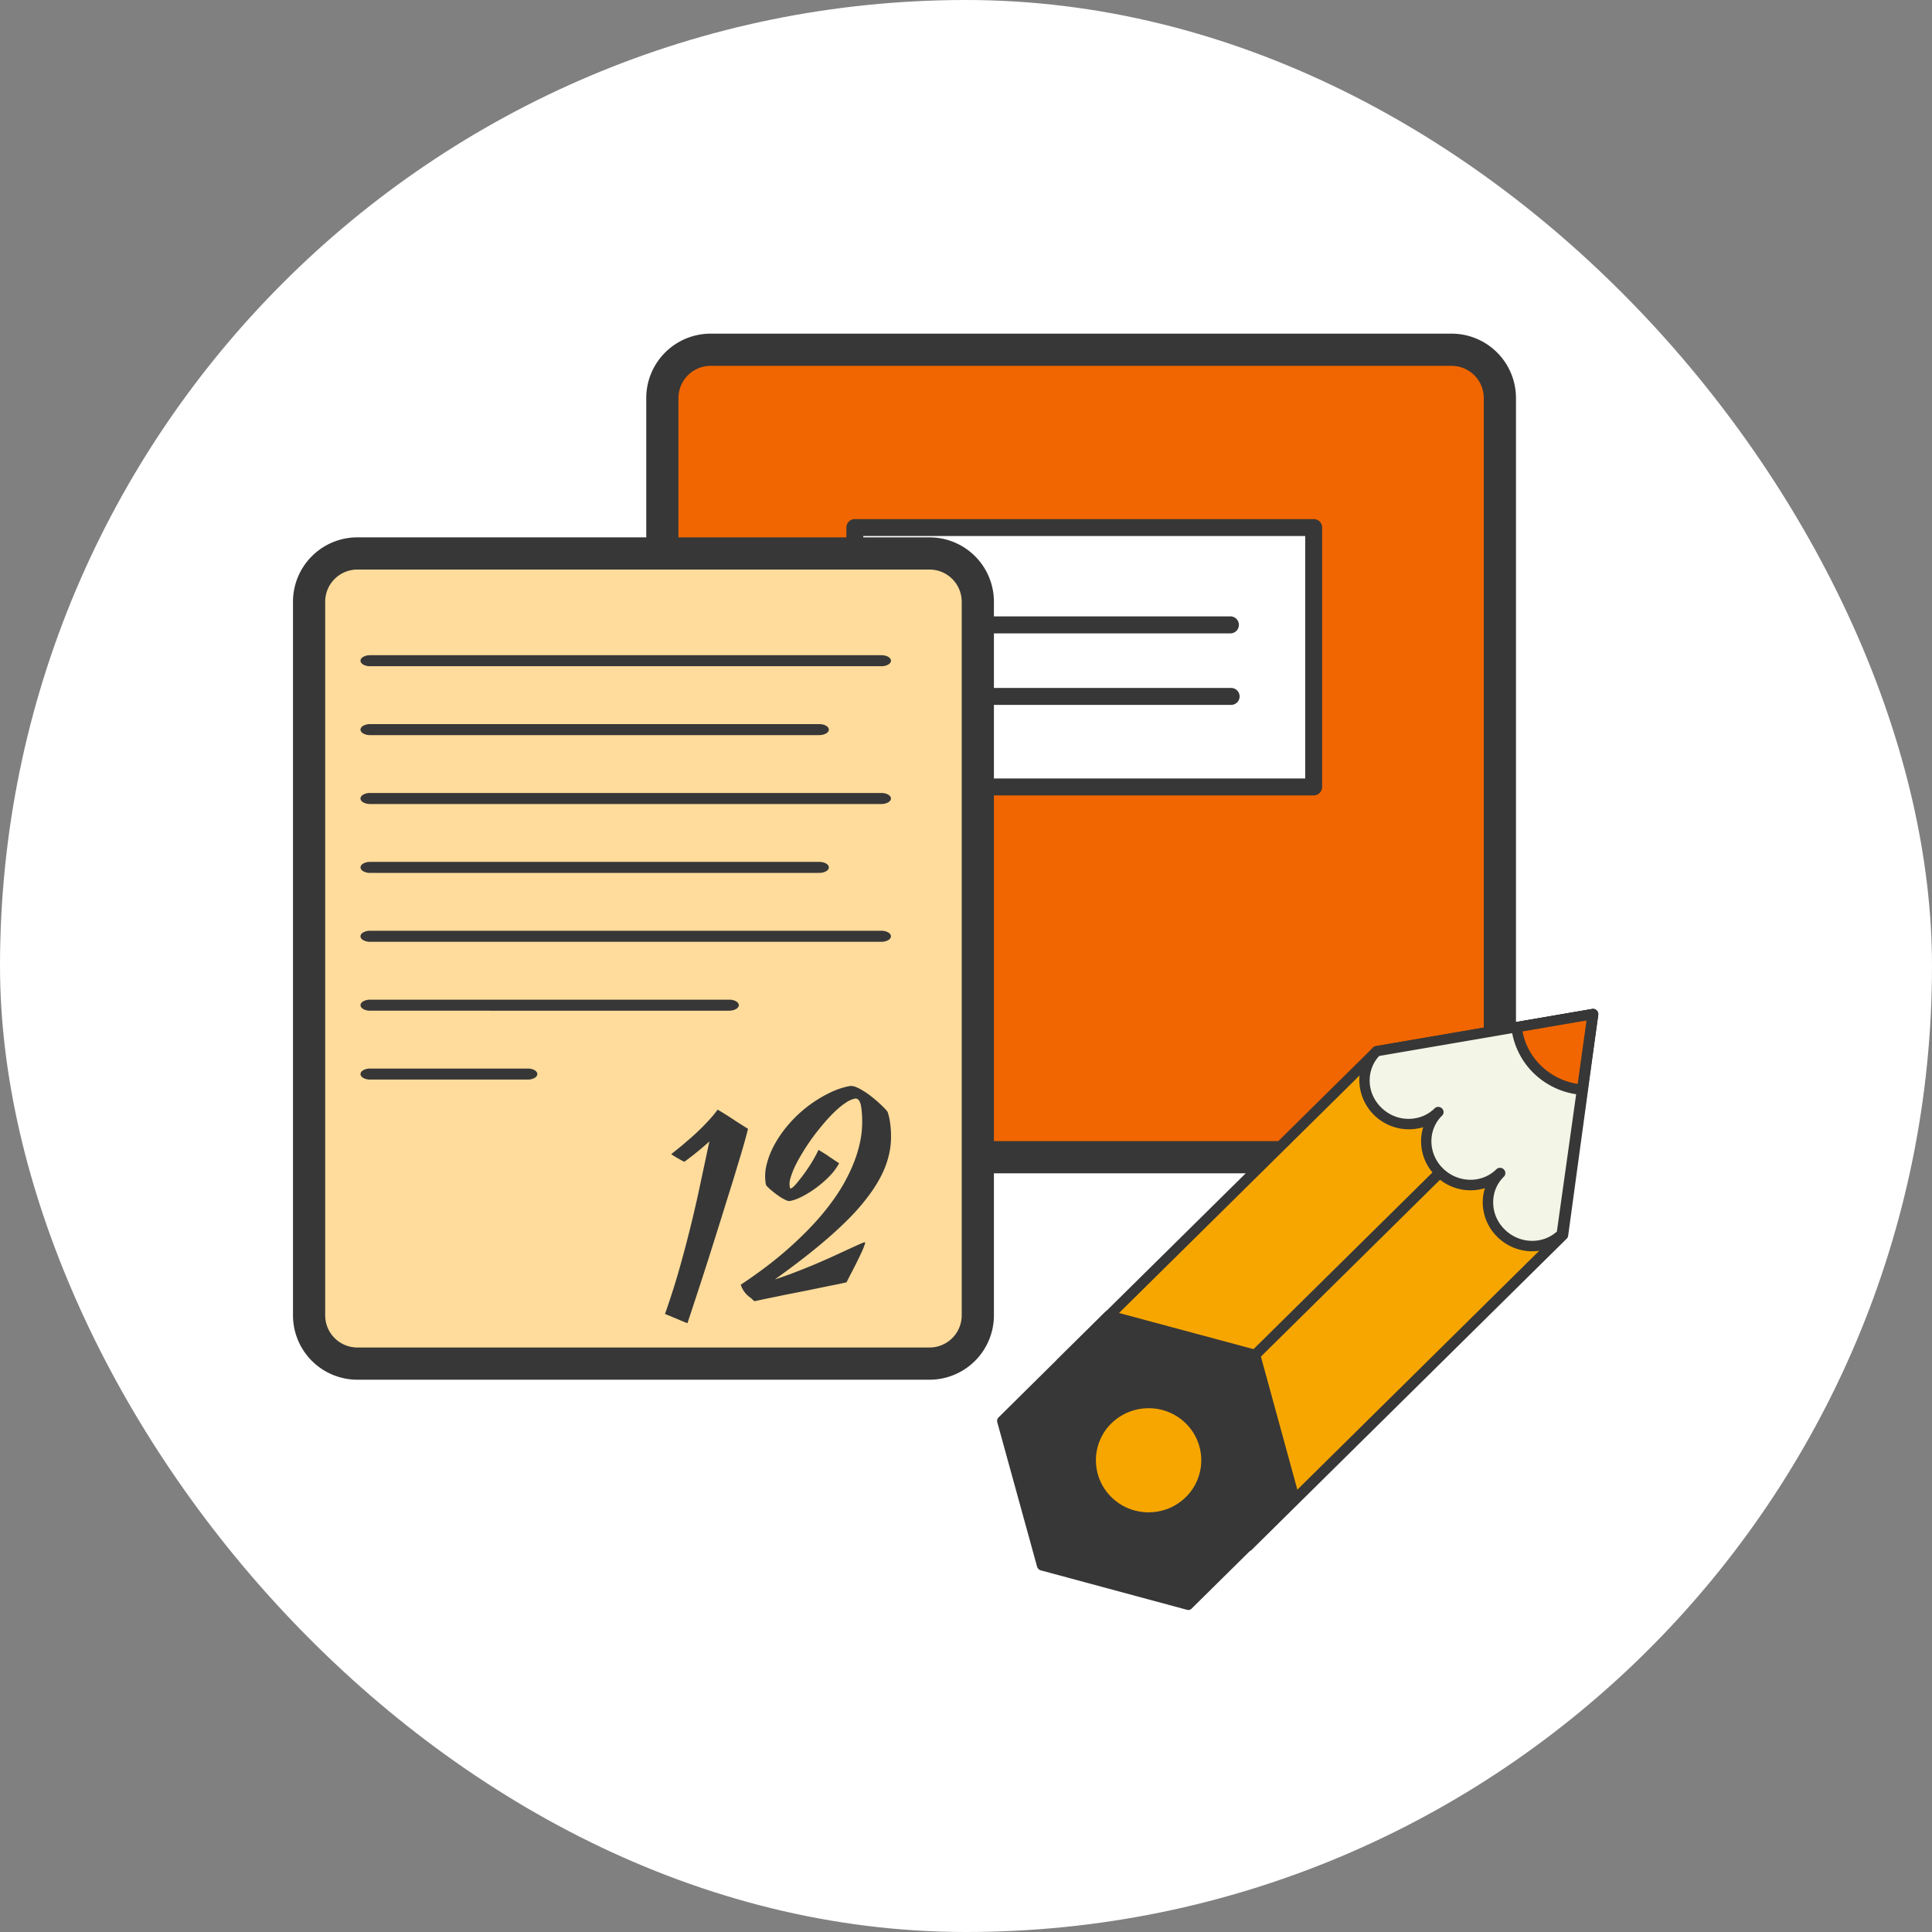 <svg width="60" height="60" fill="none" xmlns="http://www.w3.org/2000/svg"><rect width="100%" height="100%" fill="#808080" stroke="none"/><rect width="60" height="60" rx="30" fill="#fff"/><path d="M22.07 10.862a1.5 1.5 0 0 0-1.5 1.5v22.076a1.5 1.5 0 0 0 1.5 1.5H45.08a1.5 1.5 0 0 0 1.5-1.5V12.362a1.5 1.5 0 0 0-1.5-1.5H22.07Z" fill="#F16600" stroke="#373737"/><path d="M26.548 16.384h14.248v8.055H26.548v-8.055Z" fill="#fff"/><path d="M40.797 24.703H26.548a.26.26 0 0 1-.263-.264v-8.055a.26.26 0 0 1 .263-.263h14.249a.26.26 0 0 1 .263.263v8.055a.264.264 0 0 1-.263.264Zm-13.986-.527h13.723v-7.529H26.81v7.53Z" fill="#373737"/><path d="M38.234 19.67h-9.123a.263.263 0 1 1 0-.527h9.123a.264.264 0 0 1 0 .526Zm0 2.221h-9.123a.263.263 0 0 1 0-.526h9.123a.263.263 0 1 1 0 .526Z" fill="#373737"/><g clip-path="url(#a)"><path d="m48.53 38.351-9.788 9.67-5.78-5.706 9.79-9.67 6.712-1.153-.934 6.859Z" fill="#F7A600"/><path d="M38.743 48.183a.155.155 0 0 1-.115-.048l-5.777-5.707a.164.164 0 0 1-.05-.113c0-.042.017-.084.05-.113l9.79-9.67a.178.178 0 0 1 .09-.046l6.714-1.153a.16.16 0 0 1 .141.042.168.168 0 0 1 .05.14l-.935 6.859a.151.151 0 0 1-.046.094l-9.79 9.67a.21.21 0 0 1-.122.045Zm-5.548-5.868 5.548 5.476 9.633-9.514.899-6.587-6.443 1.107-9.637 9.518Z" fill="#373737"/><path d="m38.866 41.961 5.735-5.663.232.23-5.735 5.662-.232-.229ZM34.434 40.861l-3.305 3.265 1.236 4.485 4.538 1.227 3.305-3.264-1.233-4.492-4.541-1.22Z" fill="#373737"/><path d="M36.904 50a.19.19 0 0 1-.043-.007l-4.538-1.224a.167.167 0 0 1-.115-.113l-1.236-4.485a.153.153 0 0 1 .043-.156l3.305-3.27c.042-.043.101-.059.157-.043l4.541 1.221a.167.167 0 0 1 .115.113l1.23 4.492a.153.153 0 0 1-.043.156l-3.305 3.264a.14.14 0 0 1-.111.052Zm-4.407-1.519 4.354 1.176 3.17-3.132-1.18-4.31-4.36-1.173-3.171 3.132 1.187 4.307Z" fill="#373737"/><path d="M35.67 47.124c.994 0 1.8-.796 1.8-1.778a1.79 1.79 0 0 0-1.8-1.778c-.994 0-1.8.796-1.8 1.778a1.79 1.79 0 0 0 1.8 1.778Z" fill="#F7A600"/><path d="M35.67 47.286a1.96 1.96 0 0 1-1.386-.566 1.91 1.91 0 0 1-.574-1.37c0-.519.203-1.004.574-1.37a1.96 1.96 0 0 1 1.387-.567c.524 0 1.016.2 1.387.567.37.366.574.852.574 1.37a1.91 1.91 0 0 1-.574 1.37c-.37.362-.863.566-1.387.566Zm0-3.552c-.435 0-.845.168-1.157.472a1.605 1.605 0 0 0 0 2.286c.309.305.718.474 1.158.474.44 0 .846-.169 1.157-.473a1.605 1.605 0 0 0 0-2.286 1.632 1.632 0 0 0-1.157-.473Z" fill="#373737"/><path d="m49.468 31.492-.332 2.345-.632 4.488c-.515.509-1.361.496-1.889-.029-.528-.521-.541-1.357-.03-1.865-.514.508-1.36.495-1.888-.03-.528-.52-.541-1.356-.03-1.865-.514.509-1.36.496-1.888-.029-.528-.521-.541-1.357-.03-1.865l4.348-.745 2.37-.405Z" fill="#F3F6E6"/><path d="M47.586 38.86c-.39 0-.784-.15-1.085-.447a1.51 1.51 0 0 1-.453-1.05c-.003-.158.02-.314.069-.463a1.538 1.538 0 0 1-1.531-.382 1.5 1.5 0 0 1-.387-1.512 1.54 1.54 0 0 1-1.984-1.428 1.413 1.413 0 0 1 .426-1.043.178.178 0 0 1 .089-.046l6.715-1.152a.159.159 0 0 1 .14.042.168.168 0 0 1 .05.139l-.96 6.833a.136.136 0 0 1-.046.09 1.503 1.503 0 0 1-1.043.418Zm-.836-2.426a.15.15 0 0 1-.05.113 1.097 1.097 0 0 0-.327.81c.003.31.13.602.357.826.453.447 1.167.47 1.62.064l.921-6.558-6.44 1.105c-.193.21-.298.482-.295.774.004.31.131.602.358.826.226.223.524.35.836.353.311.003.603-.11.82-.324a.164.164 0 0 1 .232 0c.033.032.05.074.05.113a.151.151 0 0 1-.05.114c-.449.443-.436 1.178.03 1.635.466.46 1.207.473 1.656.03a.164.164 0 0 1 .232 0c.037.035.05.077.05.119Z" fill="#373737"/><path d="m49.468 31.492-.331 2.345a2.223 2.223 0 0 1-1.4-.635A2.157 2.157 0 0 1 47.1 31.9l2.367-.408Z" fill="#F16600"/><path d="M49.137 34.002h-.013a2.396 2.396 0 0 1-1.505-.684 2.347 2.347 0 0 1-.682-1.399.164.164 0 0 1 .134-.178l2.367-.404a.16.16 0 0 1 .141.042.169.169 0 0 1 .05.139l-.332 2.344a.162.162 0 0 1-.16.14Zm-1.853-1.97c.076.402.269.765.567 1.057.312.307.712.505 1.145.573l.275-1.97-1.987.34Z" fill="#373737"/></g><g clip-path="url(#b)"><path d="M11.099 17.188a1.5 1.5 0 0 0-1.5 1.5v22.16a1.5 1.5 0 0 0 1.5 1.5h17.768a1.5 1.5 0 0 0 1.5-1.5v-22.16a1.5 1.5 0 0 0-1.5-1.5H11.099Z" fill="#FFDC9B" stroke="#373737"/><path d="M27.375 20.69H11.491a.424.424 0 0 1-.208-.05c-.056-.032-.087-.076-.087-.121s.031-.089.087-.121a.425.425 0 0 1 .208-.05h15.884c.078 0 .153.018.208.05.056.032.087.076.087.12 0 .046-.031.09-.087.122a.424.424 0 0 1-.208.05Zm-1.929 2.14H11.491a.425.425 0 0 1-.208-.05c-.056-.033-.087-.076-.087-.122 0-.045.031-.088.087-.12a.425.425 0 0 1 .208-.05h13.955c.078 0 .153.017.208.05.055.032.086.075.086.12 0 .046-.03.09-.086.121a.425.425 0 0 1-.208.05Zm1.93 2.139H11.49a.425.425 0 0 1-.208-.05c-.056-.032-.087-.076-.087-.121 0-.046.031-.089.087-.121a.425.425 0 0 1 .208-.05h15.884c.078 0 .153.018.208.05.056.032.087.075.087.12 0 .046-.031.09-.087.122a.425.425 0 0 1-.208.05Zm-1.93 2.14H11.491a.424.424 0 0 1-.208-.05c-.056-.033-.087-.076-.087-.122 0-.045.031-.088.087-.12a.425.425 0 0 1 .208-.05h13.955c.078 0 .153.017.208.05.055.032.086.075.086.12 0 .046-.03.09-.086.121a.424.424 0 0 1-.208.05Zm1.93 2.139H11.49a.425.425 0 0 1-.208-.05c-.056-.032-.087-.076-.087-.121 0-.046.031-.089.087-.121a.425.425 0 0 1 .208-.05h15.884c.078 0 .153.018.208.05.056.032.087.075.087.12 0 .046-.031.09-.087.122a.425.425 0 0 1-.208.05Zm-4.727 2.14H11.491a.425.425 0 0 1-.208-.05c-.056-.033-.087-.076-.087-.122 0-.045.031-.088.087-.12a.425.425 0 0 1 .208-.05h11.158c.078 0 .153.017.208.05.056.032.087.075.087.12 0 .046-.031.089-.087.121a.425.425 0 0 1-.208.05Zm-6.256 2.139h-4.902a.425.425 0 0 1-.208-.05c-.056-.032-.087-.076-.087-.121 0-.046.031-.089.087-.121a.425.425 0 0 1 .208-.05h4.902c.078 0 .153.018.208.05.055.032.086.075.086.12 0 .046-.03.09-.086.122a.425.425 0 0 1-.208.05ZM23.23 35.053c-.02.09-.058.235-.115.438-.056.2-.126.435-.21.707-.08.27-.171.568-.274.89a282.416 282.416 0 0 1-.616 1.966 184.698 184.698 0 0 1-.666 2.04 13.156 13.156 0 0 1-.348-.144 7.133 7.133 0 0 1-.207-.087 1.896 1.896 0 0 1-.142-.058c.173-.49.328-.976.463-1.458a39.523 39.523 0 0 0 .662-2.711c.09-.422.174-.818.254-1.187-.083.074-.166.146-.249.217l-.232.19a11.36 11.36 0 0 1-.295.223.666.666 0 0 1-.097-.047 3.86 3.86 0 0 1-.256-.15c-.036-.022-.054-.036-.055-.04a34.622 34.622 0 0 0 .322-.259l.268-.23a7.156 7.156 0 0 0 .586-.572c.097-.105.185-.212.264-.32a9.828 9.828 0 0 1 .541.341l.255.162c.074.048.123.078.148.09ZM27.544 34.501a.235.235 0 0 1 .044.104c.015.05.026.097.034.138.045.246.06.488.044.729-.016.24-.07.485-.163.734-.093.247-.229.501-.407.763a6.365 6.365 0 0 1-.685.826c-.278.286-.611.59-1 .911-.385.319-.834.661-1.346 1.027.197-.063.4-.134.609-.215.209-.081.411-.162.608-.243.2-.085.388-.167.566-.248l.477-.22.348-.159c.092-.04.15-.063.174-.068.011-.002.018.002.02.013a.246.246 0 0 1-.026.092c-.016.049-.04.11-.073.182a14.892 14.892 0 0 1-.369.74l-.109.216c-.097.023-.218.05-.363.078l-.466.094c-.169.036-.346.072-.532.109l-.544.107c-.177.038-.348.073-.515.106l-.44.093a.767.767 0 0 1-.103-.094.78.78 0 0 1-.322-.418c.557-.37 1.04-.736 1.449-1.097.411-.363.761-.715 1.05-1.056.29-.344.525-.675.704-.994.179-.32.314-.626.405-.915.091-.289.144-.56.157-.813.015-.256.003-.49-.035-.702a.346.346 0 0 0-.021-.069.235.235 0 0 0-.035-.073.165.165 0 0 0-.056-.05.093.093 0 0 0-.07-.011.798.798 0 0 0-.293.133c-.109.071-.22.162-.336.274-.116.11-.233.235-.351.376-.119.14-.234.285-.345.436-.108.15-.209.302-.302.455a5.31 5.31 0 0 0-.236.428 2.4 2.4 0 0 0-.14.366.561.561 0 0 0-.024.264l.008.047c.005.01.014.013.028.01.027-.004.075-.044.143-.117a5.543 5.543 0 0 0 .489-.666c.088-.142.163-.28.226-.414l.157.096c.064.039.126.08.188.125.065.042.124.082.18.12l.115.075a1.8 1.8 0 0 1-.282.384c-.123.129-.259.248-.405.358-.144.109-.291.202-.44.28-.15.079-.283.128-.398.15a.23.23 0 0 1-.113-.02 1.876 1.876 0 0 1-.155-.08 3.507 3.507 0 0 1-.165-.114 4.419 4.419 0 0 1-.154-.124 1.808 1.808 0 0 1-.117-.107.19.19 0 0 1-.047-.071 1.458 1.458 0 0 1 .026-.622c.054-.218.14-.432.26-.644.12-.214.265-.42.438-.616a3.964 3.964 0 0 1 1.223-.944c.225-.114.448-.19.67-.23a.402.402 0 0 1 .19.037c.07.027.143.066.22.116.079.046.157.1.233.161a3.925 3.925 0 0 1 .393.345c.05.05.084.088.107.116Z" fill="#373737"/></g><defs><clipPath id="a"><path fill="#fff" d="M28.215 31.33h21.42V50h-21.42z"/></clipPath><clipPath id="b"><path fill="#fff" d="M9 15.955h21.965v27.456H9z"/></clipPath></defs></svg>